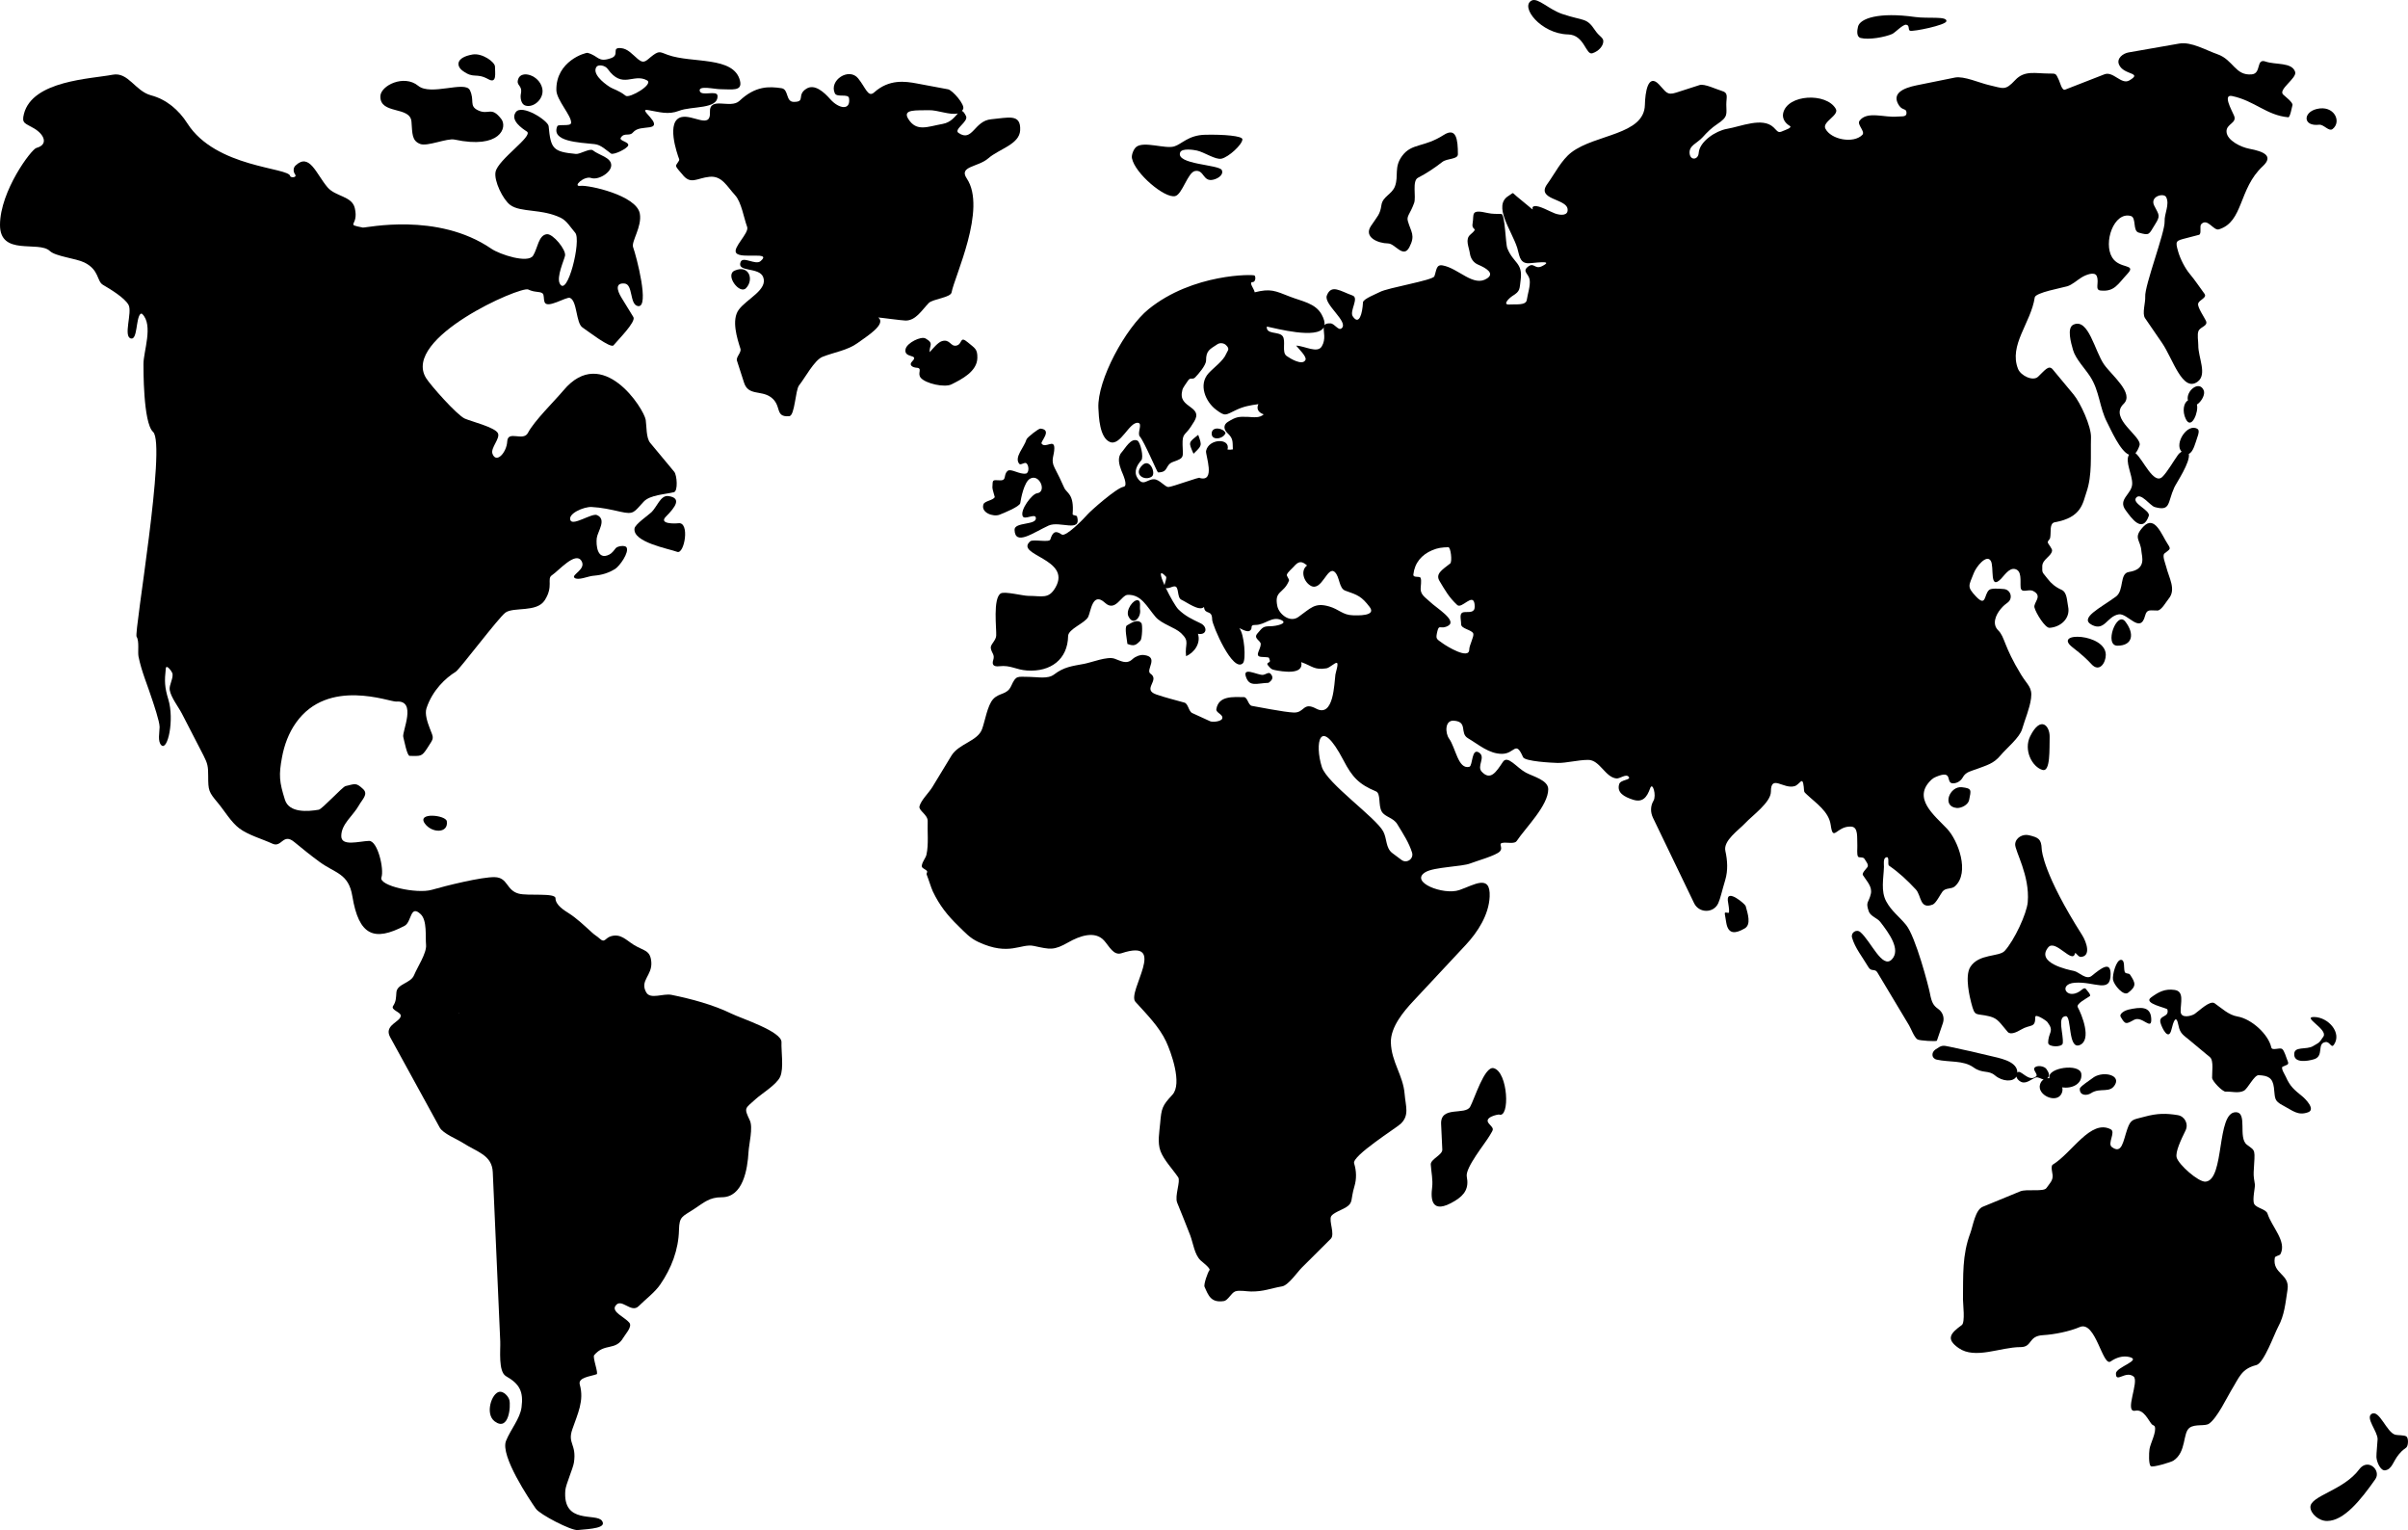 <?xml version="1.0" encoding="UTF-8"?> <svg xmlns="http://www.w3.org/2000/svg" id="Layer_2" data-name="Layer 2" viewBox="0 0 1315.69 835.81"><g id="Image"><g><g><path d="m1258.05,598.96c-4.6-3.77-6.78-5.47-9.13-10.83-.48-1.1-2.99-4.87-1.67-5.52,2.25-1.1,3.73-.84,2.62-3.23-.65-1.41-1.7-5.56-2.98-6.43-1.36-.92-5.45,1.17-5.89-.81-1.56-7.17-10.82-15.61-18.48-16.9-4.82-.81-8.53-4.46-12.5-7.23-2.55-1.77-8.45,4.17-10.85,5.79-1.77,1.2-7.65,2.76-7.7-1.32-.06-4.82,2.06-10.95-3.25-11.74-5.37-.8-8.83,1.11-12.93,4.11-4.56,3.34,8.7,5.62,8.94,6.55,1.16,4.66-5.02,2.78-3.74,7.4.74,2.65,4.36,10.13,5.95,3.59,1-4.11,2.53-9,3.86-2.2.86,4.4,2.62,5.15,6.15,8.09,3.68,3.06,7.36,6.12,11.04,9.19,2.16,1.8,1.06,8.56,1.16,11.28.07,1.78,5.66,7.63,7.42,7.54,3.26-.16,6.87,1.03,9.87-.45,2.3-1.14,5.64-8.68,8.2-8.55,5.19.25,7.64,1.47,8.29,6.8.72,5.95-.08,7.13,5.07,9.82,5.21,2.72,7.99,5.63,13.54,3.67,4.44-1.56-1.58-7.48-3-8.64Z"></path><path d="m479.86,173.42c-.14-.11,13.24,1.68,14.95,1.68,5.64,0,8.85-5.72,12.68-9.61,2.13-2.16,11.94-2.95,12.44-5.76,1.51-8.52,19.44-45.73,8.28-62.26-4.56-6.76,6.21-6.1,11.79-11,5.8-5.09,17-7.57,17.4-15.28.49-9.34-6.52-6.86-15.77-6.05-9.47.83-10.2,12.79-17.95,7.44-2.76-1.91,5.6-6.14,4.14-9.16-.89-1.84-1.6-2.65-2.27-2.8.27-.3.5-.65.7-1.06,1.13-2.36-5.84-10.32-8.24-10.77-5.68-1.06-11.36-2.13-17.05-3.19-6.38-1.2-15.14-2.46-23.3,4.85-3.4,3.04-4.58-2.46-8.8-7.65-4.97-6.11-15.99.99-12.73,8.15,1.14,2.5,7.38,0,7.77,2.71.99,6.88-5.59,5.82-10.26.53-3.47-3.93-8.55-8.5-12.99-5.76-5.64,3.48-.22,7.23-6.93,7.23-4.55,0-2.67-6.86-6.71-7.47-6.79-1.02-14.25-1.34-23.01,6.93-4.89,4.61-16.57-2.84-16.1,6.24.48,9.19-9.22,1.22-15.45,2.58-8.79,1.91-2.53,19.94-1.35,23.06.35.93-2.06,2.9-1.7,3.82.56,1.44,2.34,3.05,3.26,4.26,4.75,6.2,7.92,2.17,15.08,1.49,6.74-.64,9.47,5.27,13.92,10.09,3.44,3.73,4.79,12.51,6.57,17.29,1.25,3.36-8.13,11.38-5.99,14.23,2.66,3.55,19.82-1.16,13.33,4.46-2.76,2.38-9.6-2.9-10.92.49-2.23,5.75,10.17,2.53,12.35,8.25,2.63,6.9-8.87,11.82-13.3,17.74-4.19,5.59-.94,15.71.86,21.37.67,2.1-2.55,4.51-1.89,6.54,1.29,4.01,2.59,8.03,3.88,12.04,2.3,7.13,9.12,4.08,14.41,7.74,6.57,4.55,2,11.17,10.26,10.54,3.12-.24,3.31-14.3,5.41-16.89,3.1-3.82,8.3-13.77,12.78-15.54,6.44-2.55,13.74-3.53,19.32-7.64,4.77-3.52,15.76-10.15,11.14-13.86Zm27.59-113.23c4.82-.16,11.74,2.89,15.92,1.75-1.66,1.83-3.91,4.95-8.25,5.73-8.35,1.5-14.32,4.5-18.83-2.68-3.48-5.54,4.6-4.58,11.17-4.8Z"></path><path d="m407.61,157.4c4.47-4.57,1.7-12.98-6.18-9.6-5.47,2.35,2.61,13.25,6.18,9.6Z"></path><path d="m1242.92,687.05c.18-1.14,2.59-1.07,3.11-2.09,3.51-6.89-4.74-14.71-7.11-22.07-.79-2.44-6.06-2.99-7.25-5.24-1.17-2.2.59-9.31.37-10.64-.37-2.3-.8-4.46-.67-6.79.71-12.81,1.25-11.25-3.67-14.92-5.08-3.79.57-17.77-6.14-17.77-10.65,0-5.9,37-16.47,37.92-3.9.34-14.81-9.38-15.8-13.22-.76-2.98,2.22-9.38,4.86-14.74,1.74-3.53-.41-7.76-4.3-8.38-6.12-.99-11.04-1.1-18.31.92-5.98,1.66-7.25,1.01-9.23,6.74-2.28,6.6-2.87,13.92-8.43,9.77-2.59-1.93,2.27-8.17-.59-9.67-10.96-5.73-21.13,12.86-31.69,19.29-1.25.76-.18,4.48-.07,5.77.23,2.95-1.74,4.63-3.42,7.04-1.51,2.17-10.8.35-14.27,1.77-6.83,2.81-13.67,5.62-20.5,8.44-4.12,1.69-5.33,10.46-6.78,14.35-4.56,12.19-3.84,23.08-4.02,36.2-.03,2.27,1.31,12.63-.65,14.05-6.28,4.57-8.82,7.61-1.71,12.57,9.04,6.32,22.77-.52,33.76-.52,6.69,0,4.04-6.06,12.32-6.53,6.13-.35,14.45-2.01,20.09-4.43,8.69-3.73,12.46,21.88,16.88,18.79,3.01-2.11,6.62-3.29,10.19-2.43,7.15,1.73-7.23,5.49-7.3,8.96-.12,5.6,5.18-1.73,9.61,1.68,3.33,2.56-5.37,20.01.99,18.69,4.55-.95,7.08,5.22,8.99,7.43.33.38,1.44.72,1.61,1.18,1.11,2.99-2.42,9.26-2.87,12.41-.33,2.3-.49,8.13.65,9.27.93.93,11.05-2.15,12.32-2.95,7.37-4.7,5.03-15.28,8.97-18.05,3.06-2.15,8.32-.66,10.55-2.17,4.49-3.05,9.98-14.65,12.07-18.04,4.52-7.31,5.56-11.92,13.83-14,4.12-1.04,9.83-17.04,11.87-20.81,3.55-6.56,3.99-12.95,5.16-20.39,1.37-8.71-8.37-8.49-6.96-17.37Z"></path><path d="m1058.29,568.44c1.09-3.21,2.19-6.41,3.28-9.62.96-2.8-.05-5.91-2.46-7.62-2.78-1.97-3.69-3.57-4.66-8.76-.66-3.52-7.77-30.79-12.99-37.2-3.83-4.71-7.87-7.42-10.82-12.81-3.11-5.68-1.48-12.55-1.28-18.93.03-1.07-.47-4.36.92-5.07,2.5-1.28.82,3.69,1.86,4.41,5.7,3.97,9.87,7.91,14.63,13,3.13,3.34,2.01,11.09,9.26,8.24,1.76-.69,4.11-5.48,5.26-7.01,1.78-2.37,4.92-1.19,6.88-2.97,8.26-7.49,1.69-25.04-4.32-31.4-7.11-7.52-19.3-16.86-8.46-26.89.67-.62,1.49-1.1,2.33-1.45,10.36-4.4,4.5,4.2,10.04,3.48,1.97-.25,3.72-1.49,4.67-3.23,1.66-3.05,4.56-3.4,7.56-4.53,5.69-2.15,9.29-2.93,13.08-7.49,3.16-3.8,10.41-9.62,11.79-14.38,1.57-5.38,4.12-11.15,4.86-16.7.83-6.16-1.84-7.12-5.43-12.99-9.69-15.87-8.75-20.49-12.53-24.24-3.48-3.45-1.31-8.38,1.33-11.59,1.6-1.94,2.88-2.83,3.91-3.6,2.99-2.26,1.64-7.01-2.09-7.34-3.26-.29-6.85-.47-8.01.44-2.98,2.35-1.48,9.78-7.35,3.52-5.07-5.41-3.77-5.74-1.12-12.66,1.33-3.48,6.93-10.48,9.27-6.75,2.04,3.24-.91,16.44,5.58,9.9,1.8-1.81,4.37-5.94,7.44-5.43,4.21.7,3.02,6.66,3.31,9.99.32,3.64,4.24.74,6.81,2.04,5.55,2.79.05,6.28.75,9.02.76,3.02,5.8,11.23,8.23,11.1,5.82-.31,11.58-4.99,10.15-11.64-.66-3.07-.45-7.76-3.66-9.16-3-1.31-5.6-3.38-7.56-6.01-2.81-3.77-3.02-2.71-2.89-6.93.12-3.73,5.18-5.46,5.36-8.51.05-.9-1.73-3.12-2.16-3.89-.72-1.29.85-1.71,1.12-3.09.62-3.19-.61-7.88,2.6-8.45,14.62-2.57,15.21-10.54,17.21-16.36,3.26-9.49,2.19-20.02,2.49-29.99.18-5.95-5.77-18.91-9.52-23.42-3.8-4.57-7.61-9.15-11.41-13.72-2.21-2.66-4.5.75-7.99,4.02-2.85,2.67-9.46-.62-10.92-4.24-5.23-13.02,7.05-25.18,9.11-39.08.39-2.65,14.9-5.22,17.77-6.09,2.64-.8,5.33-3.27,7.65-4.73,2.45-1.55,7.34-3.48,8.45-.86,1.49,3.51-1.23,7.55,2.03,7.9,7.65.83,9.45-3.43,14.76-9.13,5.22-5.6-4.39-2.4-8.37-8.93-4.96-8.14,1-25.15,10.18-22.65,3.18.86.93,8.12,4.3,9.08,6.18,1.77,5.48,1.04,8.93-4.42,3.1-4.9,2.27-5.02-.4-10.26-2.62-5.14,5.22-7.17,6.49-4.72,2.06,3.97-1.05,9.13-.83,13.26.32,5.86-11.03,35.14-10.6,41.21.21,3.03-1.81,9.14-.1,11.65,3.13,4.56,6.25,9.12,9.38,13.67,5.77,8.42,11.11,27.22,19.41,21,5.3-3.97.2-13.24.3-19.87.03-1.94-.71-5.98.12-7.79,1.12-2.44,5.4-2.64,4.04-5.6-.85-1.85-4.63-7.3-4.25-9.25.45-2.27,5.22-3.16,3.41-5.56-2.09-2.78-5.19-7.47-7.87-10.63-2.69-3.18-5.28-8.28-6.43-12.28-1.74-6.05-1.3-5.89,4.61-7.44,2.24-.58,4.49-1.17,6.73-1.75,1.6-.42.22-4.71,1.22-5.78,3.45-3.71,6.72,3.7,9.68,2.79,13.49-4.14,10.66-22.13,23.95-34.46,6.04-5.6.76-8.04-7.34-9.57-4.66-.88-12.04-4.51-12.43-9.16-.37-4.53,5.96-4.71,4.08-8.97-1.57-3.56-6.18-11.76-1-10.66,12.35,2.63,18.73,10.51,30.65,11.6.99.09,1.99-5.54,2.29-6.6.43-1.5-4.1-4.82-5.15-5.88-2.71-2.73,7.67-8.94,6.63-12.28-1.7-5.45-10.77-3.79-16.16-5.68-5.38-1.89-2.16,6.46-7.5,6.99-9.14.9-10.07-7.98-18.89-11.02-6.17-2.13-14.21-6.95-20.83-5.79-9.22,1.61-18.44,3.23-27.66,4.84-3,.52-6.66,3.22-5.22,6.62,2.51,5.95,13.31,4.15,5.65,8.67-4.34,2.56-8.8-5.21-13.6-3.34-7.17,2.79-14.34,5.59-21.51,8.38-1.7.66-2.75-3.9-3.37-5.22-1.76-3.74-1.42-3.58-5.42-3.58-7.34,0-13.36-1.89-18.43,3.54-5.66,6.05-6.34,4.56-14.53,2.72-4.75-1.07-13.61-5.04-18.42-4.07-6.97,1.41-13.94,2.82-20.91,4.23-7.39,1.5-13.91,4.45-9.69,10.95,2.05,3.15,4.32,1.28,4.11,4.48-.13,2.03-3.11,1.45-4.9,1.65-6.92.77-16.65-3.3-20.76,2.32-1.54,2.11,3.36,5.82,1.53,7.69-4.77,4.89-17.21,2.64-20.21-3.51-1.77-3.64,7.72-7.18,5.73-10.7-5.11-9.05-26.54-8.02-28.77,2.4-.6,2.81,1.09,5.44,3.58,6.87,1.74,1-2.74,2.36-3.53,2.74-2.94,1.4-2.9.35-5.31-1.93-6.03-5.7-17.75-.47-25.49.85-5.97,1.02-14.95,6.81-15.4,13.18-.26,3.69-4.42,4.24-4.94.41-.6-4.51,4.13-5.69,7.14-9.07,2.35-2.63,4.87-5.1,7.81-7.04,6.3-4.15,5.08-5.5,5.08-10.81,0-4.08,1.39-6.36-2.61-7.47-2.71-.75-9.3-4.01-11.99-3.14-4.27,1.38-8.54,2.75-12.81,4.13-5.23,1.69-5.53-.53-9.46-4.57-5.9-6.06-7.46,4.35-7.61,11.24-.36,16.52-27.02,15.95-40.15,25.97-5.47,4.17-9.19,11.78-13.21,17.32-6.23,8.6,10.37,7.82,11.12,13.6.47,3.65-3.53,3.64-6.91,2.44-2.52-.9-8.59-4.48-11.2-3.99-3.53.66,4.15,5.9-9.69-5.34-2.93-2.38-1.23-2.24-4.46-.27-8.78,5.34,1.73,18.88,4.77,28.47,1.13,3.58,1.11,8.04,5.68,8.34,2.26.15,15.35-2.16,7.88,1.57-4.09,2.04-4.34-2.43-7.85.42-3.12,2.54.59,3.73,1.07,7.08.46,3.23-1.11,7.75-1.58,10.99-.45,3.14-6.35,2.19-9.13,2.46-4.77.47-.3-3.68,1.39-4.72,4.27-2.63,3.72-3.67,4.39-8.73,1.26-9.45-3.92-8.96-7.27-17.22-1.01-2.5-1.22-18.71-3.3-18.78-2.51-.08-4.88.06-7.32-.5-9.85-2.28-7.44.67-8.36,5.65-.79,4.25,3.73,1.9-1.21,6.11-3.04,2.59-.79,6.68-.25,10.41.38,2.64,1.97,4.96,4.42,5.99,4.62,1.95,9.1,4.76,5.01,7.51-7.47,5.02-15.47-5.43-24.33-7.07-3.62-.67-3.34,2.77-4.53,5.95-.83,2.23-25.61,6.26-29.81,8.59-1.54.85-9.09,3.74-9.19,5.61-.32,6.21-2.12,12.91-5.6,7.64-1.89-2.87,3.64-10.03-.11-11.35-6.56-2.32-11.63-6.41-14.05.04-1.81,4.82,12.1,14.33,8.12,17.85-1.82,1.61-3.76-2.58-6.17-2.67-1.81-.07-2.77.29-3.24.96.24-1.47-.21-3.38-1.57-5.85-3.41-6.17-10.77-7.14-17.21-9.68-8.38-3.3-10.68-4.55-19.34-2.4-.19-1.77-3.56-5.59-1.06-5.59,1.32,0,1.84-2.39,1.03-3.56-.5-.73-33.76-1.26-57.97,18.38-12.48,10.12-28.13,38.78-27.4,54.02.23,4.88.67,16.06,6.21,18.48,5.91,2.59,10.66-11.25,15.55-10.41,2.52.43-.72,5.64.89,7.47,2.38,2.69,9.49,19.59,9.91,19.59,6.14,0,3.58-4.13,8.36-5.78,6.34-2.19,5.22-2.6,5.07-9.37-.14-6.36,1.27-4.87,4.48-9.74,2.87-4.34,4.92-7.02.35-10.39-3.7-2.72-6.28-4.41-4.95-9.7.4-1.6,2.08-3.49,2.92-4.9,1.48-2.48,2.57-.45,4.08-2,1.79-1.83,5.96-6.66,5.96-9.23,0-5.48,2.02-6.12,6.19-8.89,1.39-.93,3.54-.7,4.73.48,2.32,2.3.83,2.83,0,4.91-1.42,3.58-6.91,7.55-9.52,10.41-5.77,6.3-1.6,15.72,4.08,19.96,5.08,3.8,4.99,2.98,10.79.22,4.26-2.03,7.59-2.6,12.31-3.26-1.25,2.68.16,4.67,2.93,5.57-2.39,2.22-5.76,1.49-8.76,1.38-5.2-.19-6.39.02-10.8,2.71-2.55,1.56-2.4,4.12-.3,6.1,3.23,3.05,2.82,4.44,2.99,8.95-.85.18-2.06.23-2.92.09,1.8-6.42-10.29-6.12-11.72.75-.43,2.08,5.46,17.36-3.54,14.77.76-.96-14.98,4.92-17.01,4.94-1.97.02-4.87-4.18-7.89-4.23-3.87-.07-5.9,4.24-9.08-.77-2.22-3.49-.04-7.16,2.13-9.58,1.44-1.61-.46-10.04-2.17-10.79-3.55-1.55-6.52,4.17-8.56,6.42-2.53,2.8-1.34,6.86-.11,10.06.52,1.35,3.91,8.34,1.14,8.77-3.87.61-18.07,13.23-19.68,15.11-1.56,1.81-11.83,12.55-14.1,10.95-3.68-2.6-5.03-1.04-6.24,2.76-.56,1.76-9.49-.33-10.97.97-8.66,7.61,22.77,9.48,13.84,25.15-3.76,6.6-7.3,4.64-14.9,4.64-2.86,0-12.87-2.59-15-1.35-4.46,2.6-2.27,19.62-2.52,23.11-.21,2.86-3.33,4.83-2.95,6.85.54,2.95,2.3,3.39,1.32,6.48-.82,2.56.26,3.7,3.31,3.35,6.24-.72,9.01,1.91,15.15,2.33,12.94.88,22.23-6.1,22.46-18.81.07-3.9,9.28-7.03,10.99-10.51,1.45-2.96,2.31-14,9.16-7.66,5.7,5.27,8.88-4.23,12.39-4.35,7.54-.26,10.46,6.5,15.25,12.07,3.36,3.9,10.58,5.68,13.91,8.83,5.03,4.76,1.97,5.67,2.74,12.59,4.54-1.88,8.18-7.12,6.49-12.21,5.05.93,5.35-3.88,1.47-5.73-4.85-2.32-8.39-3.92-12.17-7.63-1.4-1.38-4.55-6.85-6.86-11.69,1.31.6,3.2-.75,4.66-.85,2.84-.18,1.23,6.07,3.89,7.31,3.11,1.45,9.78,6.49,12.33,3.95.42,4.58,4.45,1.08,4.45,6.83,0,2.99,11.34,29.48,16.83,23.84,1.78-1.83.77-15.67-1.92-19.01-.43-.54,3.79,2.24,5.38,1.44,2.57-1.29-.37-3.34,3.38-3.3,5.15.05,8.98-4.95,14.02-2.7,4.17,1.87-2.79,3.41-5.97,3.41-4.06,0-4.24.82-6.98,3.93-2.45,2.77,1.81,3.82,1.81,5.82,0,2.91-3.7,6.64.21,6.98,4.91.43,3.97-.25,4.75,1.93.52,1.45-2.52,1.01-.9,2.84,1.48,1.66,1.61,2.05,3.68,2.46,3.71.74,15.94,2.94,14.39-4.35,6.1,2.13,7.04,4.44,13.77,3.38,1.74-.27,4.76-3.29,5.68-2.99,1.08.36-.6,5.07-.79,6.41-.66,4.77-.84,23.75-10.53,18.59-7.28-3.87-6.18,2.34-12.22,2.14-5.28-.18-20.53-3.28-22.84-3.63-2.11-.32-2.34-4.8-4.45-4.8-5.72,0-13.74-.94-15,6.55-.35,2.08,3.9,2.87,3.21,5.14-.49,1.63-5.21,2.14-6.61,1.5-3.26-1.49-6.51-2.98-9.77-4.47-2.01-.92-2.18-5.1-4.27-5.71-5.13-1.48-10.52-2.73-15.43-4.47-7.93-2.8,2.24-7.76-3.15-11.35-2.9-1.94,5.11-9.3-3.75-10.19-1.95-.2-4.6.89-6.02,2.24-3.37,3.19-6.59.85-9.91-.26-3.97-1.33-12.4,2.06-16.42,2.82-6.92,1.3-11.06,1.67-16.59,5.87-3.45,2.62-9.29,1.28-13.48,1.28-6.66,0-7.17-1.06-9.92,4.96-2.29,5-6.46,3.52-9.84,7.18-3.15,3.41-4.46,12.05-6.08,16.43-2.44,6.6-12.74,7.89-16.73,14.47-3.46,5.7-6.93,11.41-10.39,17.11-1.9,3.14-6.25,7.21-7.07,10.57-.56,2.32,4.62,4.56,4.49,8.09-.21,5.8.58,12.65-.67,18.31-.4,1.82-2.13,3.59-2.51,5.78-.26,1.47,1,1.71,2.19,2.57,1.64,1.17-.11,1.4.56,2.83.54,1.17,2.34,6.99,3.25,8.9,3.61,7.58,7.99,13.1,13.93,18.85,3.67,3.54,6.15,6.54,10.98,8.78,16.94,7.87,23.1.59,30.31,2.14,8.95,1.93,10.83,2.57,18.9-2.02,5.85-3.32,14.39-6.56,19.47-.9,2.78,3.09,5.14,8.33,9.5,6.89,25.96-8.54,2.72,21.2,7.61,26.56,6.36,6.98,13.02,13.75,16.68,21.52,2.69,5.71,9.1,23.22,3.5,29.24-5.59,6.01-5.97,7.32-6.68,15.56-.4,4.69-1.59,10.46.17,15.18,1.85,4.96,6.7,9.93,9.67,14.34,1.43,2.12-2.03,10.17-.55,13.86,2.38,5.95,4.87,11.86,7.14,17.85,1.6,4.23,2.31,10.52,5.67,13.69.87.82,5.62,4.41,4.84,5.33-.89,1.03-3.26,7.79-2.7,9.05,2.09,4.71,3.49,8.92,10.57,7.82,2.26-.35,4.02-4.45,6.2-5.27,2.19-.82,6.36.04,8.67.05,7.03.04,10.28-1.63,16.98-2.81,3.4-.6,8.4-7.9,10.75-10.24,5.26-5.24,10.53-10.48,15.79-15.72,2.45-2.44-1.14-9.72.22-12.31.93-1.77,6.16-3.71,7.87-4.75,4.44-2.68,2.58-4.07,4.86-11.64,1.24-4.11,1.1-8.45-.18-12.55-1.26-4.05,23.12-19.33,25.49-21.61,4.85-4.66,2.65-9.56,2.12-16.2-.82-10.32-7.21-17.45-7.52-28.14-.25-8.58,7.25-17.29,12-22.38,9.65-10.34,19.31-20.68,28.96-31.02,6.49-6.95,12.58-16.38,13.01-26.32.55-12.54-8.51-6.35-16.55-3.59-8.7,2.99-27.57-4.41-18.5-9.8,4.77-2.84,20.02-2.93,24.54-4.77,2.71-1.11,14.16-4.3,16.12-6.57,2.14-2.47-1.88-4.6,2.53-4.76,1.66-.06,5.57.69,6.59-.83,4.93-7.35,17.28-19.41,17.28-28.34,0-4.97-8.13-6.9-12.2-9.06-5.02-2.67-9.96-9.82-12.57-5.88-3.76,5.69-6.82,10.38-11.55,5.38-2.86-3.02,2.21-7.81-1.32-10.35-4.38-3.15-3.51,7.16-5.48,7.66-6.15,1.55-7.39-10.31-11.09-15.46-2.05-2.86-2.45-10.11,2.67-9.73,7.8.58,3.02,6.8,7.62,9.54,6.01,3.57,11.56,8.56,18.64,8.56s7.37-7.69,11.52,1.81c1.03,2.36,15.88,3.08,18.84,3.16,4.7.13,11.18-1.66,16.75-1.66,6.38,0,9.28,9.54,15.47,10.14,1.85.18,5.22-2.71,6.69-.9,1.47,1.81-4.44,1.47-5.21,3.96-1.46,4.72,2.78,6.99,7.44,8.51,5.38,1.76,7.71-1.26,9.49-6.25,1.33-3.73,3.51,3.98,1.81,6.84-1.71,2.87-1.75,6.3-.26,9.38,7.48,15.53,14.97,31.07,22.45,46.6,2.66,5.53,10.66,5.58,13.19,0,1.2-2.66,1.92-6.38,3.82-12.71,1.54-5.16,1.23-10.58.06-15.85-1.25-5.64,7.31-11.36,10.93-15.25,3.77-4.05,13.95-11.28,13.95-17.12,0-9.65,6.77-1.26,12.9-2.99,2.94-.83,4.37-5.95,5.04.29.32,3.03-.12,2.57,1.65,4.23,5.07,4.78,12.04,9.27,13.08,16.64,1.38,9.71,2.95.65,11.03.9,4.26.13,3.27,6.11,3.52,10.3.08,1.41-.35,4.79.35,6.06.48.88,2.87,0,3.58,1.31.73,1.33,2.53,3.17,1.56,4.52-.65.91-3.1,3.24-2.45,4.3,2.14,3.43,5.27,6.31,4.33,10.34-1.15,4.91-3,4.1-1.11,9.51.93,2.66,4.64,3.61,6.28,5.73,4.74,6.15,11.39,15.12,6.34,20.46-5.2,5.51-11.46-9.9-17.19-14.85-2.15-1.86-5.35.24-4.57,2.98,1.61,5.66,5.59,10.45,8.98,16.18,1.51,2.55,3.53.63,4.81,2.76,2.66,4.44,5.33,8.88,7.99,13.33,3.13,5.22,6.26,10.45,9.39,15.67,1.05,1.76,2.8,6.58,4.6,7.68,1.05.64,10.38,1.28,10.59.65Zm-422.03-248.84c-2.33-5.17-3.26-8.91.81-4.66.57.59-.52,3.18-.81,4.66Zm-95.54,184.95c-.34-.33,0,0,0,0h0Zm147.24-56.93c-.17-.14-.02-.02,0,0h0Zm4.21-269.25c5.08,1.03,27.57,7.05,31.11.45-.24,2.39,1.32,6.4-1.08,10.38-2.41,4-9.33-.27-14-.41,1.16,1.53,5.92,6.03,5.1,7.77-1.62,3.46-8.58-.86-10.32-2.12-2.85-2.06-.2-8.3-2.21-10.87-2.09-2.67-9.09-.7-8.6-5.19Zm34,152.88c-7.91-2.29-10.02,1-16.78,5.78-4.69,3.32-10.56-1.65-11.46-5.86-1.85-8.66,3.38-6.69,6.34-13.97.34-.83-1.48-2.55-1.13-3.38.59-1.43,2.66-3.07,3.67-4.22,2.45-2.82,4.15-3.59,7.35-.7-3.8,2.75-1.82,8.94,2.01,11.07,6.1,3.4,9.12-11.27,13.17-7.46,2.74,2.58,2.18,8.9,5.71,10.13,6.95,2.41,8.89,3.15,13.31,8.91,3.91,5.11-6.89,4.61-9.16,4.55-5.64-.16-7.5-3.26-13-4.85Zm39.63,138.5c-1.66-1.24-3.33-2.48-4.99-3.72-3.8-2.83-2.89-7.82-5.01-11.83-4.04-7.64-30.65-26.2-33.55-35.2-4.02-12.48-1.43-29.06,11.86-3.59,4.69,8.99,8.31,12.97,17.68,16.86,2.84,1.18,1.12,7.68,3.21,11.1,1.82,2.98,6.26,3.21,8.45,6.81,3.4,5.58,6.4,10.16,8.07,15.51,1.06,3.4-2.87,6.18-5.73,4.05Zm32.55-128.69c0,2.44,6.02,2.96,6.64,5.07.46,1.55-2.22,6.4-2.22,8.65,0,5.85-12.58-1.98-14.21-3.17-3.79-2.76-4.26-2.3-3.2-6.83.96-4.09,1.86-.61,5.97-3.02,4.89-2.87-6.54-9.69-9.91-12.95-2.36-2.29-5.2-3.76-5.2-7.11,0-1.63.55-4.42,0-5.96-.48-1.36-4.22.18-3.97-2,.71-6.32,4.51-10.72,10.2-13.15,3.24-1.38,5.32-1.56,8.88-1.69,1.34-.05,2.24,7.96,1.03,8.9-4.76,3.69-8.12,5.75-5.82,9.58,3.09,5.13,5.12,8.88,9.68,13.11,2.45,2.28,8.57-6.89,9.45-.57.62,4.45-1.62,4.42-5.1,4.42-3.76,0-2.24,3.4-2.24,6.71Z"></path><path d="m1165.99,557.07c4.51-2.48,9.79,6.42,9.41-.69-.37-6.86-5.79-6.38-12.54-4.89-1.55.34-5.19,2.15-4.13,3.98,2.51,4.3,2.92,3.99,7.26,1.6Z"></path><path d="m1090,587.4c4.1,3.44,9.98,3.73,11.73.64.24,1.47,2.06,2.98,3.5,3.2,2.48.38,4.69-1.78,7.04-2.67,1.26-.48,2.99.82,4.32,1.08-.89.56-1.6,1.44-1.96,2.73-1.65,5.81,8.79,10.49,11.65,5.2.69-1.28.78-2.52.47-3.65,5.26.89,11.09-1.83,10.45-7.34-.7-6.04-19.05-3.4-17.4,2.34-.41-.03-.82-.02-1.22.03,1.77-1.42.72-3.25-.4-4.96-1.18-1.8-5.47-2.34-6.61-.67-.87,1.27,2.13,3.61.95,4.6-4.24,3.57-8.61-4.33-10.27-2.03,0-.28-.01-.57-.06-.88-.85-5.61-9.91-7.08-15.18-8.36-7.1-1.72-14.18-3.32-21.33-4.82-4.35-.91-4.55-1.06-8.24,1.46-2.23,1.53-2.24,4.82.79,5.51,6.68,1.51,14.48.23,20.05,4.22,5.01,3.58,8.06,1.3,11.72,4.37Z"></path><path d="m1136.37,594.69c-.19,3.86,3.87,3.92,6.11,2.44,5.15-3.4,10.63.52,13.35-5.07,2.54-5.23-7.64-7.23-12.69-3.02-.98.82-6.71,4.43-6.77,5.65Z"></path><path d="m1264.51,555.52c-7.1-.17,7.48,6.67,5,10.6-2.66,4.22-2.9,3.49-5.54,5.2-3.82,2.47-11.01-.32-10.42,5.11.45,4.17,6.99,3.32,10.82,2.15,5.68-1.73,1.27-8.79,6.34-9.38,2.37-.27,3.04,3.56,4.48,1.5,4.53-6.48-2.95-15-10.68-15.19Z"></path><path d="m1162.74,542.29c4.69-3.59,4.15-5.31,1.05-9.94-.61-.91-2.5-.27-2.89-1.54-.67-2.17.27-6.42-2-6.52-2.64-.12-4.83,8.3-4.4,10.81.52,2.99,5.73,9.1,8.23,7.18Z"></path><path d="m1128.73,555.06c3.24-.15,1.1,18.41,7.58,15.78,6.86-2.78,1.01-16.94-1.04-20.66-1.05-1.91,4.93-4.88,6.56-6.06.89-.65-1.55-3.1-2.08-3.86-.87-1.24-2.42.59-3.49,1.27-7.34,4.69-11.72-4.03-2.66-4.73,10.9-.84,19.67,6.14,19.6-4.82-.04-7.05-4.96-3.31-10.33,1.07-3.03,2.48-6.99-2.17-9.72-2.7-3.23-.63-21-4.38-14.04-12.87,3.89-4.75,13.26,9.3,14.6,3.35.27-1.19,1.67,1.96,3.22,1.86,5.67-.33,3.25-7.94.65-12.02-20.81-32.76-21.97-45.69-22.02-46.94-.22-5.45-1.75-6.25-7.02-7.52-3.3-.79-7.29,1.33-7.48,4.94-.18,3.62,8.11,17.11,6.87,31.6-.54,6.35-7.39,20.97-12.6,26.66-3.08,3.36-14.2,1.43-18.79,8.79-3.21,5.14-.09,17.23.5,19.52,2.14,8.26,2.23,5.45,10.17,7.48,4.56,1.17,5.67,3.76,9.75,8.44,1.6,1.83,5.12.05,7.22-1.2,5.36-3.2,7.87-.61,7.87-6.92,0-2.02,5.94,1.9,6.59,2.73,4.07,5.28.45,5.47.45,11.37,0,2.41,7.71,2.55,7.97.24.56-4.93-3.29-14.57,1.66-14.8Z"></path><path d="m1071.92,430c-6.65-.76-11.14,10.57-2.81,11.33,2.42.22,6.24-1.65,6.79-4.35,1.12-5.47,1.62-6.34-3.98-6.98Z"></path><path d="m1116.05,420.58c4.34,1.19,3.67-11.7,3.84-18.04.15-5.96-4.83-11.93-10.6-.45-3.82,7.6,1.08,16.92,6.76,18.48Z"></path><path d="m1142.72,362.78c4.39,4.78,7.85-.81,7.85-5.07,0-11.79-29.44-12.88-18.21-4.16,5.38,4.18,7.99,6.64,10.37,9.22Z"></path><path d="m1156.95,352.7c8.43-.03,9.41-6.59,4.26-13.21-4.7-6.03-11.75,13.23-4.26,13.21Z"></path><path d="m1178.87,333.47c2.08-.05,4.79-4.91,6.04-6.41,4.26-5.11.14-11.39-1.36-17.55-.41-1.69-2.31-6.06-.9-7.21,3.05-2.51,3.76-2.09,1.62-5.33-3.15-4.76-6.97-15.88-13.18-9.29-5.88,6.25-1.52,7.02-1.07,13.36.21,2.9,3.04,9.91-6.83,11.39-5.26.79-2.48,10.04-7.08,13.44-8.56,6.31-20.4,11.8-13.03,15.52,6.85,3.45,8.11-4.64,14.47-5.81,4.95-.91,11.81,10.95,14.47.8,1.04-3.97,2.87-2.8,6.85-2.9Z"></path><path d="m1200.72,238.48c.43-1.22,1.09-3.44,0-4.15-5.46-3.55-12.96,7.99-8.73,12.39-.76.43-1.5,1.08-2.08,1.91-2.44,3.42-5.76,9.23-8.4,11.82-4.78,4.69-10.67-9.75-14.73-12.94.79-.84,1.54-2.17,2.21-4.14,1.71-4.98-17.04-14.7-8.68-22.76,5.97-5.75-6.42-15.49-10.64-21.46-5.18-7.34-8.52-25.61-16.78-21.82-3.73,1.71-1.32,9.99-.2,13.91,1.38,4.8,6.64,10.25,9.34,14.43,5.21,8.04,5.02,16.99,9.34,25.19,1.77,3.36,7.07,15.68,11.91,17.53-2.38,3.61,1.83,10.86,1.72,15.87-.13,5.69-8.01,8.35-3.64,14.36,3.24,4.45,9.21,12.99,12.69,3.23,1.1-3.09-9.35-6.83-6.94-9.93,2.51-3.24,7.63,4.33,10.19,5.04,8.84,2.47,6.9-2.38,10.71-10.72,1.11-2.43,8.87-13.77,7.92-18.32,2.5-1.06,3.56-5.92,4.78-9.44Z"></path><path d="m1204.09,213.23c-2.48-5.78-9.94.43-8.64,5.52-2.36,1.19-3.22,5.98-1.14,10.17,3.08,6.22,7.16-4.22,6.03-7.94,2.5-1.56,4.69-5.54,3.74-7.76Z"></path><path d="m1267.11,68.13c2.56-.3,5.33,3.93,7.37,2.35,5.19-4.02.8-13.33-8.74-10.93-7.52,1.89-7.47,9.61,1.36,8.58Z"></path><path d="m816.08,583.45c-5.02-1.19-10.48,16.98-12.83,21.12-2.71,4.79-16.32-.77-15.85,9.44.22,4.65.44,9.31.65,13.96.13,2.88-6.47,5.22-6.3,8.1.25,4.19,1.27,8.41.74,12.58-.74,5.84-.8,15.41,12.51,7.27,5.37-3.28,7.67-6.98,6.43-13.21-.96-4.85,10.05-18.15,12.56-22.5,2.08-3.6,2.49-3.26-.39-6.39-3.37-3.66,5.2-5.12,5.34-5.06,6.26,2.49,5.07-23.43-2.88-25.31Z"></path><path d="m503.06,206.34c2.67,3.19,13.04,5.5,16.82,3.61,5.67-2.83,14-7.07,14.13-14.45.09-4.98-1.35-5.23-5.21-8.5-4.68-3.96-2.65,1.18-6.43,1.81-3.06.51-3.34-3.74-7.69-2.48-2.19.63-5.16,4.28-6.7,6.05-.41-3.61,2.63-4.72-2.26-7.49-2.5-1.42-10.15,2.4-10.92,5.74-1.23,5.35,7.75,2.58,3.6,6.76-2.11,2.13.4,3.35,2.44,3.48,3.44.22.17,3.01,2.22,5.46Z"></path><path d="m758.5,132.99c3.75.03,8.25,8.39,11.56,2.03,3.38-6.49.92-8.22-.82-14.21-.83-2.86,1.23-3.85,3.41-9.92,1.21-3.38-1.21-12.06,2.1-13.79,4.94-2.57,8.91-5.23,13.32-8.64,2.69-2.08,8.5-1.3,8.5-4.23,0-8.15-.9-14.9-7.78-10.49-10.88,6.97-17.42,4.31-22.71,11.46-4.53,6.13-1.8,10.75-3.85,16.44-1.66,4.62-6.76,5.56-7.45,10.43-.73,5.16-2.16,5.98-5.76,11.43-4.03,6.12,3.92,9.42,9.48,9.48Z"></path><path d="m944.04,491.85c.18,1.9.9,4.54.67,6.46-.12.96-2.58-.75-2.31.89.27,1.6.53,3.2.8,4.81,1.11,6.66,5.21,5.93,10.09,3.11,3.66-2.11,1.64-8.14.51-12.24-.3-1.07-10.37-9.69-9.76-3.02Z"></path><path d="m232.09,449.78c3.82,5.42,13.05,5.55,12.04-1.19-.5-3.38-16.46-5.09-12.04,1.19Z"></path><path d="m365.16,270.96c-4.22-.59-6.16,5.89-9.23,8.84-1.67,1.6-8.88,6.52-9.23,8.84-1.14,7.54,18.7,11.08,23.35,12.8,3.89,1.44,7.03-16.44.63-15.64-2.06.26-10.9.48-6.83-3.61,5.24-5.28,8.77-10.19,1.32-11.23Z"></path><path d="m224.82,66.45c.51,6.6.15,10.42,4.78,12.19,3.94,1.51,14.63-3.28,18.76-2.4,24.87,5.35,29.11-6.66,25.49-11.3-5.62-7.21-6.78-1.77-12.81-4.75-4.86-2.41-1.59-5.34-4.3-10.93-2.6-5.36-21.34,3.28-28.25-2.4-7.77-6.39-20.53-.13-20.66,5.72-.23,10.15,16.31,5.21,16.99,13.87Z"></path><path d="m252.75,38.64c6.32,4.67,7.21.83,14.14,4.66,4.71,2.6,3.56-3.5,3.56-6.91,0-2.52-7.04-7.55-12.27-6.62-9.33,1.65-8.86,6.34-5.43,8.87Z"></path><path d="m284.6,51.24c-.45,2.2.15,5.56,2.26,6.35,4.49,1.69,10.81-3.66,9.38-9.5-1.73-7.09-11.27-9.88-13.05-5.05-1.48,4,2.44,3.18,1.41,8.2Z"></path><path d="m304.5,68.94c-3.51,8.39,11.68,8.85,20.4,9.79,3.48.37,6.13,3.16,8.95,5.15,1.35.95,9.16-2.78,9.42-4.56.27-1.9-5.07-2.39-4.1-4.05,1.83-3.12,4.68-.58,6.65-2.9,2.25-2.66,5.91-2.33,9.28-2.88,7.69-1.26-7.15-10.39-1.14-9.39,6.38,1.07,11.07,2.75,17.05.43,7.01-2.73,21.41-.68,21.03-8.19-.17-3.36-8.95.57-9.72-2.7-.73-3.12,8.13-.91,11.33-.91,6.17,0,12.16,1.35,10.66-4.68-3.36-13.52-26.25-9.35-39.37-14.05-4.09-1.46-4.59-2.38-8.01.08-3.79,2.74-4.71,5.25-8.37,2.21-2.99-2.48-5.49-5.75-9.42-6.02-5.35-.36-.32,3.74-5.24,5.48-7.27,2.57-6.64-1.17-12.83-2.87-1-.27-17.38,4.37-17.08,20.37.1,5.46,8.5,14.14,8.04,17.93-.25,2.07-6.96.41-7.52,1.75Zm21.41-32.42c.96-1.4,4.66-.92,6.13,1.14,8.07,11.32,13.99,2.13,21.48,6.23,3.85,2.11-9.61,10.01-11.67,8.41-4.02-3.13-6.48-3.39-8.82-4.89-3.65-2.34-9.58-7.32-7.12-10.9Z"></path><path d="m278.31,764.73c-.53-2.04-3.1-4.77-5.34-4.51-4.32.52-8.14,12.1-2.67,16.18,7.71,5.75,8.88-8.33,8.01-11.67Z"></path><path d="m426.99,569.28c.22-5.88-21.89-12.94-27.31-15.59-9.93-4.86-21.91-8.06-32.77-10.27-4.54-.92-11.55,2.67-13.83-1.36-3.68-6.52,3.42-9.17,2.78-16.66-.56-6.62-4.19-5.94-9.57-9.3-4.25-2.65-7.05-6.19-12.35-4.74-3.4.93-3.35,4.04-6.36,1.28-1.61-1.47-2.29-1.59-3.98-3.13-4.26-3.86-8.53-7.97-12.94-10.74-2.39-1.5-7.15-4.43-7.15-8.13,0-3.09-15.14-1.16-20.11-2.51-6.94-1.89-5.79-8.78-13.06-9-7-.22-26.84,4.72-34.4,6.91-8.27,2.39-29.12-2.24-27.54-6.76,1.57-4.49-2.05-20.14-6.8-19.96-5.48.21-15.06,3.14-15.13-2.55-.08-6.65,6.41-11.1,9.63-16.86,1.86-3.33,5.29-6.11,2.28-8.92-3.91-3.65-4.32-2.82-9.58-1.61-1.69.39-12.75,12.58-14.65,12.91-6,1.04-16.19,1.82-18.47-5.44-3.07-9.8-3.45-13.38-1.56-23.41,1.21-6.46,3.58-13,7.59-18.66,17.58-24.82,51.31-11.27,54.79-11.56,11.56-.95,3.05,16.54,3.83,19.28.47,1.64,2.03,10.39,3.53,10.39,5.96,0,6.46.63,9.64-4.31,3.81-5.91,3.61-4.83,1.26-10.92-1.16-3-2.77-7.68-1.74-10.79,3.28-9.92,10.53-16.59,15.97-19.93,2.18-1.34,23.67-29.93,27.22-32.36,4.62-3.17,17.03.07,21.39-6.66,5.01-7.75.98-11.74,3.96-13.71,3.74-2.48,12.83-13.14,16.12-7.86,2.87,4.6-5.68,7.57-3.82,9.24,1.85,1.66,7.41-.79,9.89-1.04,3.18-.32,7.25-.69,12.23-3.7,2.58-1.56,7.95-9.19,6.34-11.87-.79-1.32-4.98-.75-5.96.52-1.02,1.32-2.01,2.69-3.49,3.44-6.68,3.37-7.25-5.48-6.81-9.02.45-3.65,5.64-10.18.1-12.58-2.71-1.18-12.96,5.94-14.44,2.94-1.8-3.66,7.3-7.56,11.51-7.35,5.5.28,10.39,1.38,15.78,2.6,7.49,1.7,7.34.18,12.74-5.56,3.44-3.65,11.71-3.93,16.48-5.13,2.29-.58,1.68-9.3.15-11.15-4.38-5.27-8.76-10.54-13.14-15.81-2.26-2.72-1.91-9.16-2.43-12.51-.93-6.04-23.58-41.63-44.93-16.14-4.77,5.69-16.04,16.7-19.42,23.22-2.54,4.91-11.01-1.67-11.32,4.7-.3,5.94-5.94,12.33-8.05,6.73-1.21-3.22,4.46-8.47,2.93-11.32-1.72-3.21-14.52-6.36-18.03-7.9-4.28-1.87-18.93-18.42-21.24-22.23-13.26-21.82,51.76-50.28,55.87-48.3,3.73,1.79,6.23.87,7.81,2.12.96.76.47,2.68,1.1,4.7,1.25,4.02,11.91-3.01,13.86-2.24,4.08,1.61,3.23,13.81,6.91,16.19,2.49,1.62,15.39,11.67,16.94,9.71,2-2.53,12.44-12.8,10.83-15.42-2.18-3.54-4.35-7.08-6.53-10.63-2.55-4.16-3.33-8.15,1.71-7.69,4.77.43,2.62,11.58,7.35,12.33,6.5,1.03-.88-27.23-2.68-32.18-1.11-3.04,4.97-11.19,3.67-18.35-1.82-10.07-28.18-15.7-32.38-15.15-4.73.63,1.93-5.58,5.75-4.3,4.04,1.35,11.08-3.01,11.01-7-.07-4.3-6.69-5.4-10.03-8.09-1.62-1.3-7.03,2.17-9.25,1.96-12.47-1.18-13.79-2.76-14.92-15.17-.27-3.02-14.68-12.35-17.99-7.6-3.1,4.45,3.56,8.87,6.11,10.54,3.72,2.44-15.75,15.2-17.12,22.04-.98,4.85,4.05,15.17,8.05,18.09,5.77,4.21,17.21,1.88,27.69,7.04,3.19,1.57,5.47,5.47,7.77,8.1,3.53,4.05-4.34,35.76-8.44,27.73-1.84-3.6,2.34-12.66,2.89-15.16.71-3.25-6.59-12.09-9.89-11.78-4.64.43-5.06,7.83-7.58,11.75-2.82,4.36-18.15-.63-22.79-3.81-29.56-20.24-68.73-11.26-70.22-11.56-10.05-2.03-2.02-.57-4.38-10.61-1.57-6.69-10.51-6.21-14.91-11.38-6.17-7.24-9.83-19.07-17.46-11.91-1.33,1.24-1.36,3.29-.31,4.78,1.42,2.02-2.52,1.9-2.62,1.03-.57-4.81-40.64-4.42-56.21-28.84-4.64-7.28-11.43-13.08-19.77-15.28-8.81-2.33-12.44-12.93-21.06-11.27-11.85,2.29-43.73,3.13-48.44,21.37-1.39,5.4.62,5.01,5.54,7.95,5.83,3.48,7.8,8.91,1.29,10.65C17.09,81.53.12,104.29,0,122.73c-.11,17.44,21.13,8.56,27.23,14.37,3.14,2.99,14.25,4.01,18.87,6.28,8.22,4.04,6.72,10.19,10.14,12.2,3.84,2.25,11.92,7.07,14.01,11,2.16,4.06-3.14,17.43,1.37,18.33,3.52.7,2.61-10.98,5.1-13.41.27-.26.73-.25,1,.01,6.23,6.09.6,20.55.67,27.4.02,1.6-.26,32.01,5.24,37,7.43,6.74-10.5,109.57-9,111.88,1.57,2.42.56,8.32,1.05,10.81,1.58,8.09,5.14,16.19,7.64,24.05.44,1.38,3.89,11.38,3.89,14.43,0,2.87-1.22,7.92.97,10,3.39,3.22,7.22-13.77,3.77-25.12-2-6.59-2.13-9.9-1.36-16.81.29-2.65,3.27,1.67,3.54,2.44.91,2.6-1.86,6.54-1.4,9.29.68,4.09,4.77,9.25,6.65,12.89,3.93,7.62,7.86,15.24,11.79,22.85,2.32,4.51,2.58,6.11,2.58,11.32,0,7.82.25,8.61,5.22,14.52,3.6,4.28,7.29,10.65,11.78,14.01,4.98,3.72,12.45,5.76,18.1,8.37,5.11,2.36,5.73-6.02,11.88-.96,4.7,3.86,8.93,7.3,13.85,10.9,8.68,6.36,15.88,6.2,17.94,18.76,3.55,21.57,11.92,24.91,28.54,16.17,3.96-2.08,2.95-11.89,8.8-6.35,3.61,3.42,2.5,12.31,2.93,16.81.42,4.41-4.86,12.35-6.54,16.47-1.84,4.52-9.29,4.69-9.66,9.4-.24,3.05-.13,4.93-1.8,7.45-1.43,2.16,4.03,3.26,4.17,5.19.24,3.47-9.45,5.14-5.8,11.81,6.53,11.9,13.06,23.8,19.58,35.7,2.5,4.56,5,9.12,7.5,13.68,1.84,3.35,9.57,6.4,12.7,8.42,7.88,5.08,15.89,6.59,16.31,16.01,1.36,30.81,2.72,61.61,4.08,92.42.2,4.51-1.19,16.52,3.15,18.99,7.48,4.26,9.61,8.45,8.48,17.02-.82,6.22-5.97,12.05-8.48,18.33-3.25,8.12,12.77,31.96,16.32,37.06,2.19,3.15,19.19,11.96,22.79,11.64,7.38-.65,16.08-1.1,13.33-5.04-3.14-4.5-21.63,2.25-20.03-16.69.28-3.26,4.2-11.86,4.7-15.17,1.53-10.12-3.61-10.22-.89-18.11,2.95-8.56,6.57-15.66,4.09-24.43-1.12-3.96,5.88-4.46,9.21-5.68,1.14-.41-2.35-9.23-1.35-10.42,5.76-6.85,11.65-2.14,15.96-9.58,1.24-2.14,5.02-6.01,3.23-8.17-2.53-3.04-9.76-5.82-7.6-9.13,3.15-4.81,8.57,4.27,12.71.12,3.73-3.74,8.82-7.47,11.81-11.84,6.09-8.89,9.98-18.91,10.23-29.84.17-7.44,1.8-7.14,8.18-11.34,5.71-3.76,8.49-6.47,15.2-6.47,11.56,0,14.07-15.17,14.61-24.77.24-4.27,2.57-13.28.71-17.21-3.36-7.07-2.63-6.33,3.09-11.55,3.45-3.14,11.61-8.01,13.5-12.3,2.05-4.65.52-13.77.71-18.87Zm-176-15.75c-.15.09-.17-.14-.19-.28.09.1.26.24.19.28Z"></path><path d="m556.89,253.34c.77.95,2.91-1.04,3.88-.31,1.51,1.13,1.62,5.32-.24,5.65-3.44.6-8.16-2.91-9.91-1.5-2.64,2.11-.24,5.4-4.33,5.19-4.32-.22-3.82-.39-4.06,3.95-.05.87,1.34,5.06,1.29,5.18-.75,1.81-5.53,2.1-6.17,3.94-1.6,4.58,5.33,7.02,8.72,5.73,2.08-.79,11.09-4.45,11.38-6.35.44-2.95,2.12-11.37,5.23-13.27,5.22-3.2,9.56,7.23,3.88,7.91-2.61.31-9.39,9.07-7.75,12.54,1.02,2.16,6.63-1.65,7.14.69.95,4.37-11.75,2.25-11.61,6.72.27,9.03,10.37,1.42,18.59-2.33,6.06-2.76,18.08,4.13,15.58-4.89-.25-.9-2.51-.47-2.44-1.41.94-11.17-3.29-11.32-4.61-14.38-1.61-3.72-3.4-7.28-5.26-10.89-2.27-4.41-.13-6.59-.13-10.67,0-5.38-4.95.39-6.98-2.57-.72-1.05,6.12-7.5-.59-8.16-1.04-.1-7.31,4.82-7.63,5.9-1.32,4.45-6.89,9.73-3.97,13.34Z"></path><path d="m669.62,236.52c-1.08-2.66-7.26-3.84-7.57.04-.35,4.39,6.44,3.3,7.57-.04Z"></path><path d="m616,351.73c3.68,1.4,4.7.71,7.14-1.85.88-.92,1.28-8.65.47-9.55-2.29-2.56-5.78.19-7.87,1.28-1.52.79.11,8.3.26,10.12Z"></path><path d="m621.8,327.9c-2.48-.73-6.89,5.39-5.23,8.79,2.64,5.4,6.8.59,6.38-3.34-.38-1.82.63-4.93-1.15-5.45Z"></path><path d="m629.36,260.28c2.31-1.71-1.02-10.02-5.04-6.33-5.6,5.14,1.27,9.12,5.04,6.33Z"></path><path d="m654.69,237.53c-5.47,4.33-5.35,3.91-2.58,10.32,4.61-4.49,4.73-4.28,2.58-10.32Z"></path><path d="m693.1,372.98c2.38-1.69,2.75-3.13,1.09-4.98-1.05-1.17-2.82.64-4.33.64-3.21,0-11.19-4.63-9.02,1.28,1.99,5.44,5.94,3.27,12.26,3.05Z"></path></g><path d="m1289.01,802.63c-8.53,11.5-26.73,14.4-26.64,20.61.05,3.51,4.58,7.65,9.24,7.56,9.08-.16,18.06-11.19,26.21-22.79,3.41-4.85-4.01-11.86-8.81-5.39Z"></path><path d="m1295.85,772.29c-3.61,2.14,3.35,9.69,3.23,13.89-.05,1.79-.72,7.92-.64,9.72.12,2.62,2.22,7.62,4.8,7.22,3.79-.58,4.21-4.84,7.5-8.77,2.33-2.79,3.13-2.78,4.1-3.75,1.05-1.05,1.19-5.05,0-5.94-1.15-.86-4.71-.6-6.1-.97-4.71-1.23-8.71-13.88-12.9-11.4Z"></path><path d="m618.5,86.5c1.63,8.17,17.81,21.95,23.58,20.62,3.91-.9,6.88-13.05,10.92-13.72,5.06-.85,4.13,6.2,10.03,4.72,3.28-.82,5.62-3.16,4.53-5.24-1.6-3.06-25.38-2.99-22.72-9.66.96-2.41,7.52-1.35,9.16-.98,4.07.91,10.08,5.12,13.36,4.44,3.92-.81,11.47-7.76,11.47-10.59,0-1.83-10.02-2.72-20.39-2.48-9.23.21-12.79,5.21-16.95,6.39-4.96,1.41-16.36-2.97-20.56.18-1.49,1.12-2.84,4.38-2.45,6.33Z"></path><path d="m856.76,18.8c8.98.2,9.65,11.45,13.28,10.3,3.73-1.18,6.18-4.37,5.97-6.81-.16-1.88-2.29-2.47-4.4-5.62-4.86-7.27-5.85-4.97-17.93-9-7.5-2.5-13.4-9.08-16.78-7.39-6.58,3.28,4.94,18.19,19.86,18.53Z"></path><path d="m1041.5,13.5c2.17.34.78,2.84,2.13,3.29,1.75.58,19.51-3.04,19.85-5.19.45-2.91-10.02-1.32-17.15-2.32-19.91-2.81-30.05.82-31.14,5.25-.53,2.15-.93,5.59,1.43,6.21,4.49,1.17,13.28-.46,17.22-2.17,1.58-.69,5.89-5.34,7.66-5.06Z"></path></g></g></svg> 